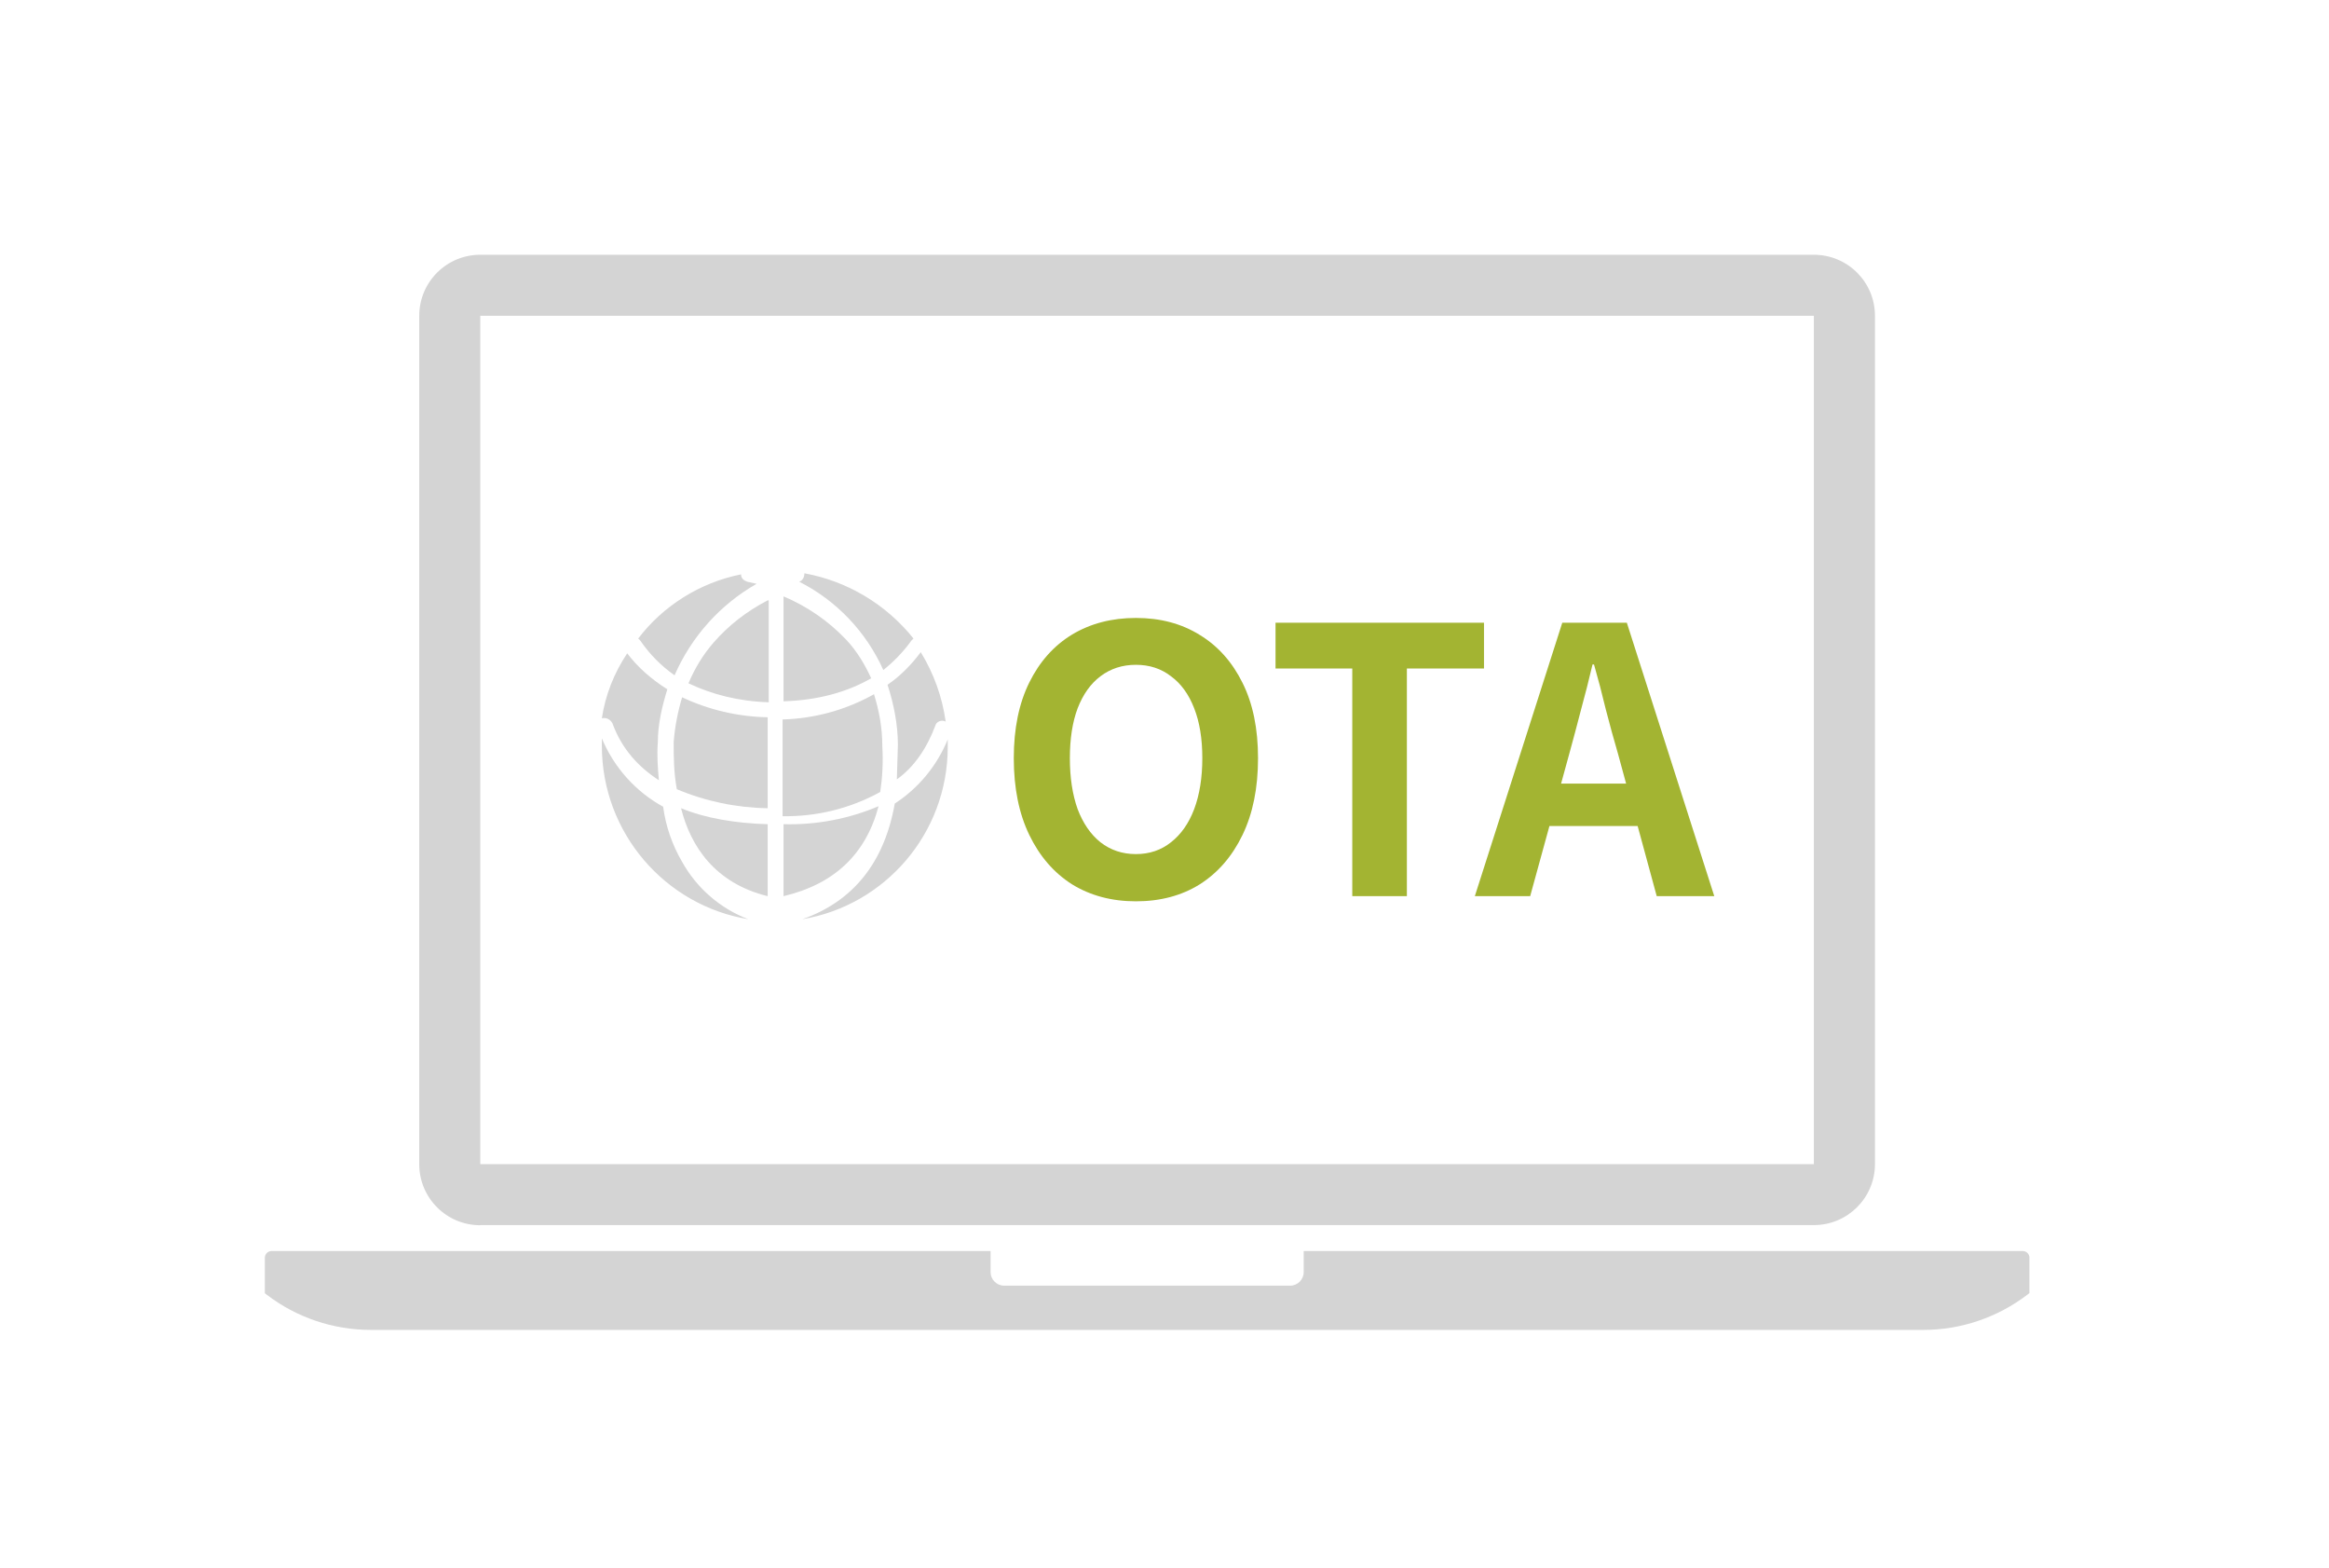 <svg width="101" height="68" viewBox="0 0 101 68" fill="none" xmlns="http://www.w3.org/2000/svg">
<g clip-path="url(#clip0_7018_2622)">
<path d="M20.828 53.124H78.66C80.125 53.124 81.31 51.939 81.31 50.476V13.695C81.31 12.23 80.125 11.047 78.66 11.047H20.828C19.364 11.047 18.181 12.232 18.181 13.695V50.482C18.181 51.947 19.365 53.13 20.828 53.13V53.124ZM20.828 13.693H78.66V50.481H20.828V13.693Z" fill="#D4D4D4"/>
<path d="M88.01 54.543C88.01 54.379 87.879 54.248 87.714 54.248H56.536V55.163C56.536 55.486 56.273 55.75 55.949 55.75H43.546C43.222 55.75 42.958 55.486 42.958 55.163V54.248H11.781C11.616 54.248 11.485 54.379 11.485 54.543V56.079L11.572 56.145C12.866 57.137 14.456 57.669 16.085 57.669H83.408C85.037 57.669 86.621 57.131 87.915 56.145L88.008 56.073V54.538L88.01 54.543Z" fill="#D4D4D4"/>
<path d="M49.26 39.084C48.215 39.084 47.292 38.839 46.492 38.348C45.703 37.847 45.084 37.132 44.636 36.204C44.188 35.276 43.964 34.167 43.964 32.876C43.964 31.596 44.188 30.503 44.636 29.596C45.084 28.689 45.703 27.996 46.492 27.516C47.292 27.036 48.215 26.796 49.26 26.796C50.316 26.796 51.239 27.041 52.028 27.532C52.818 28.012 53.436 28.705 53.884 29.612C54.332 30.508 54.556 31.596 54.556 32.876C54.556 34.167 54.332 35.276 53.884 36.204C53.436 37.132 52.818 37.847 52.028 38.348C51.239 38.839 50.316 39.084 49.26 39.084ZM49.26 37.036C49.847 37.036 50.354 36.865 50.78 36.524C51.218 36.183 51.554 35.703 51.788 35.084C52.023 34.455 52.14 33.719 52.14 32.876C52.14 32.033 52.023 31.313 51.788 30.716C51.554 30.108 51.218 29.644 50.78 29.324C50.354 28.993 49.847 28.828 49.26 28.828C48.674 28.828 48.162 28.993 47.724 29.324C47.298 29.644 46.967 30.108 46.732 30.716C46.508 31.313 46.396 32.033 46.396 32.876C46.396 33.719 46.508 34.455 46.732 35.084C46.967 35.703 47.298 36.183 47.724 36.524C48.162 36.865 48.674 37.036 49.26 37.036ZM58.643 38.86V28.988H55.315V27.004H64.355V28.988H61.011V38.86H58.643ZM63.958 38.86L67.75 27.004H70.55L74.342 38.86H71.846L70.166 32.684C69.985 32.065 69.809 31.425 69.638 30.764C69.478 30.092 69.307 29.441 69.126 28.812H69.062C68.913 29.452 68.747 30.103 68.566 30.764C68.395 31.425 68.225 32.065 68.054 32.684L66.358 38.86H63.958ZM66.31 35.82V33.98H71.942V35.82H66.31Z" fill="#A3B432"/>
<path d="M33.291 26.033C32.375 26.51 31.596 27.117 30.955 27.853C30.497 28.373 30.131 28.98 29.856 29.63C30.864 30.107 32.009 30.41 33.337 30.453V26.033H33.291ZM33.978 25.86V30.41C35.444 30.367 36.726 30.02 37.78 29.413C37.505 28.807 37.138 28.2 36.68 27.723C35.927 26.93 35.007 26.296 33.978 25.86ZM33.291 38.86V35.74C31.871 35.697 30.589 35.48 29.535 35.047C29.948 36.693 31.001 38.297 33.291 38.86ZM33.978 38.86C36.177 38.34 37.551 37.04 38.1 34.96C36.806 35.51 35.397 35.777 33.978 35.74V38.86ZM33.291 31.103C32.002 31.078 30.735 30.782 29.581 30.237C29.398 30.843 29.261 31.537 29.215 32.187C29.215 32.793 29.215 33.487 29.352 34.223C30.593 34.746 31.933 35.026 33.291 35.047V31.103ZM28.94 29.89C28.253 29.457 27.657 28.937 27.2 28.33C26.627 29.185 26.252 30.145 26.1 31.147C26.283 31.103 26.467 31.19 26.558 31.363C26.97 32.49 27.703 33.27 28.573 33.833C28.528 33.313 28.482 32.75 28.528 32.187C28.528 31.407 28.711 30.627 28.94 29.89Z" fill="#D4D4D4"/>
<path d="M41.1 32.064C40.633 33.206 39.831 34.177 38.803 34.845C38.352 37.398 37.001 39.085 34.794 39.86C38.352 39.267 41.1 36.167 41.1 32.383V32.064ZM27.767 27.778C28.169 28.366 28.672 28.876 29.253 29.283C29.985 27.606 31.233 26.214 32.812 25.316L32.407 25.225C32.271 25.179 32.136 25.088 32.136 24.906C30.334 25.27 28.758 26.273 27.677 27.687L27.767 27.778ZM29.569 37.352C29.146 36.624 28.87 35.819 28.758 34.982C27.566 34.327 26.629 33.282 26.1 32.018V32.337C26.1 36.121 28.848 39.267 32.452 39.86C31.229 39.395 30.207 38.506 29.569 37.352ZM38.262 32.337C38.262 31.562 38.127 30.833 37.902 30.103C36.687 30.785 35.327 31.16 33.938 31.198V35.392C35.415 35.418 36.874 35.057 38.172 34.343C38.262 33.751 38.307 33.067 38.262 32.337ZM40.56 31.471C40.605 31.289 40.83 31.198 41.01 31.289C40.861 30.22 40.492 29.195 39.929 28.28C39.524 28.827 39.028 29.328 38.488 29.693C38.758 30.514 38.938 31.425 38.938 32.292L38.893 33.796C39.659 33.249 40.199 32.428 40.56 31.471ZM34.884 24.86C34.884 25.043 34.794 25.179 34.659 25.225C36.272 26.041 37.56 27.393 38.307 29.055C38.758 28.69 39.163 28.28 39.524 27.778L39.614 27.687C38.423 26.201 36.744 25.198 34.884 24.86Z" fill="#D4D4D4"/>
</g>
<defs>
<clipPath id="clip0_7018_2622">
<rect width="77.23" height="66.996" fill="white" transform="translate(11.485 0.862)"/>
</clipPath>
</defs>
</svg>
